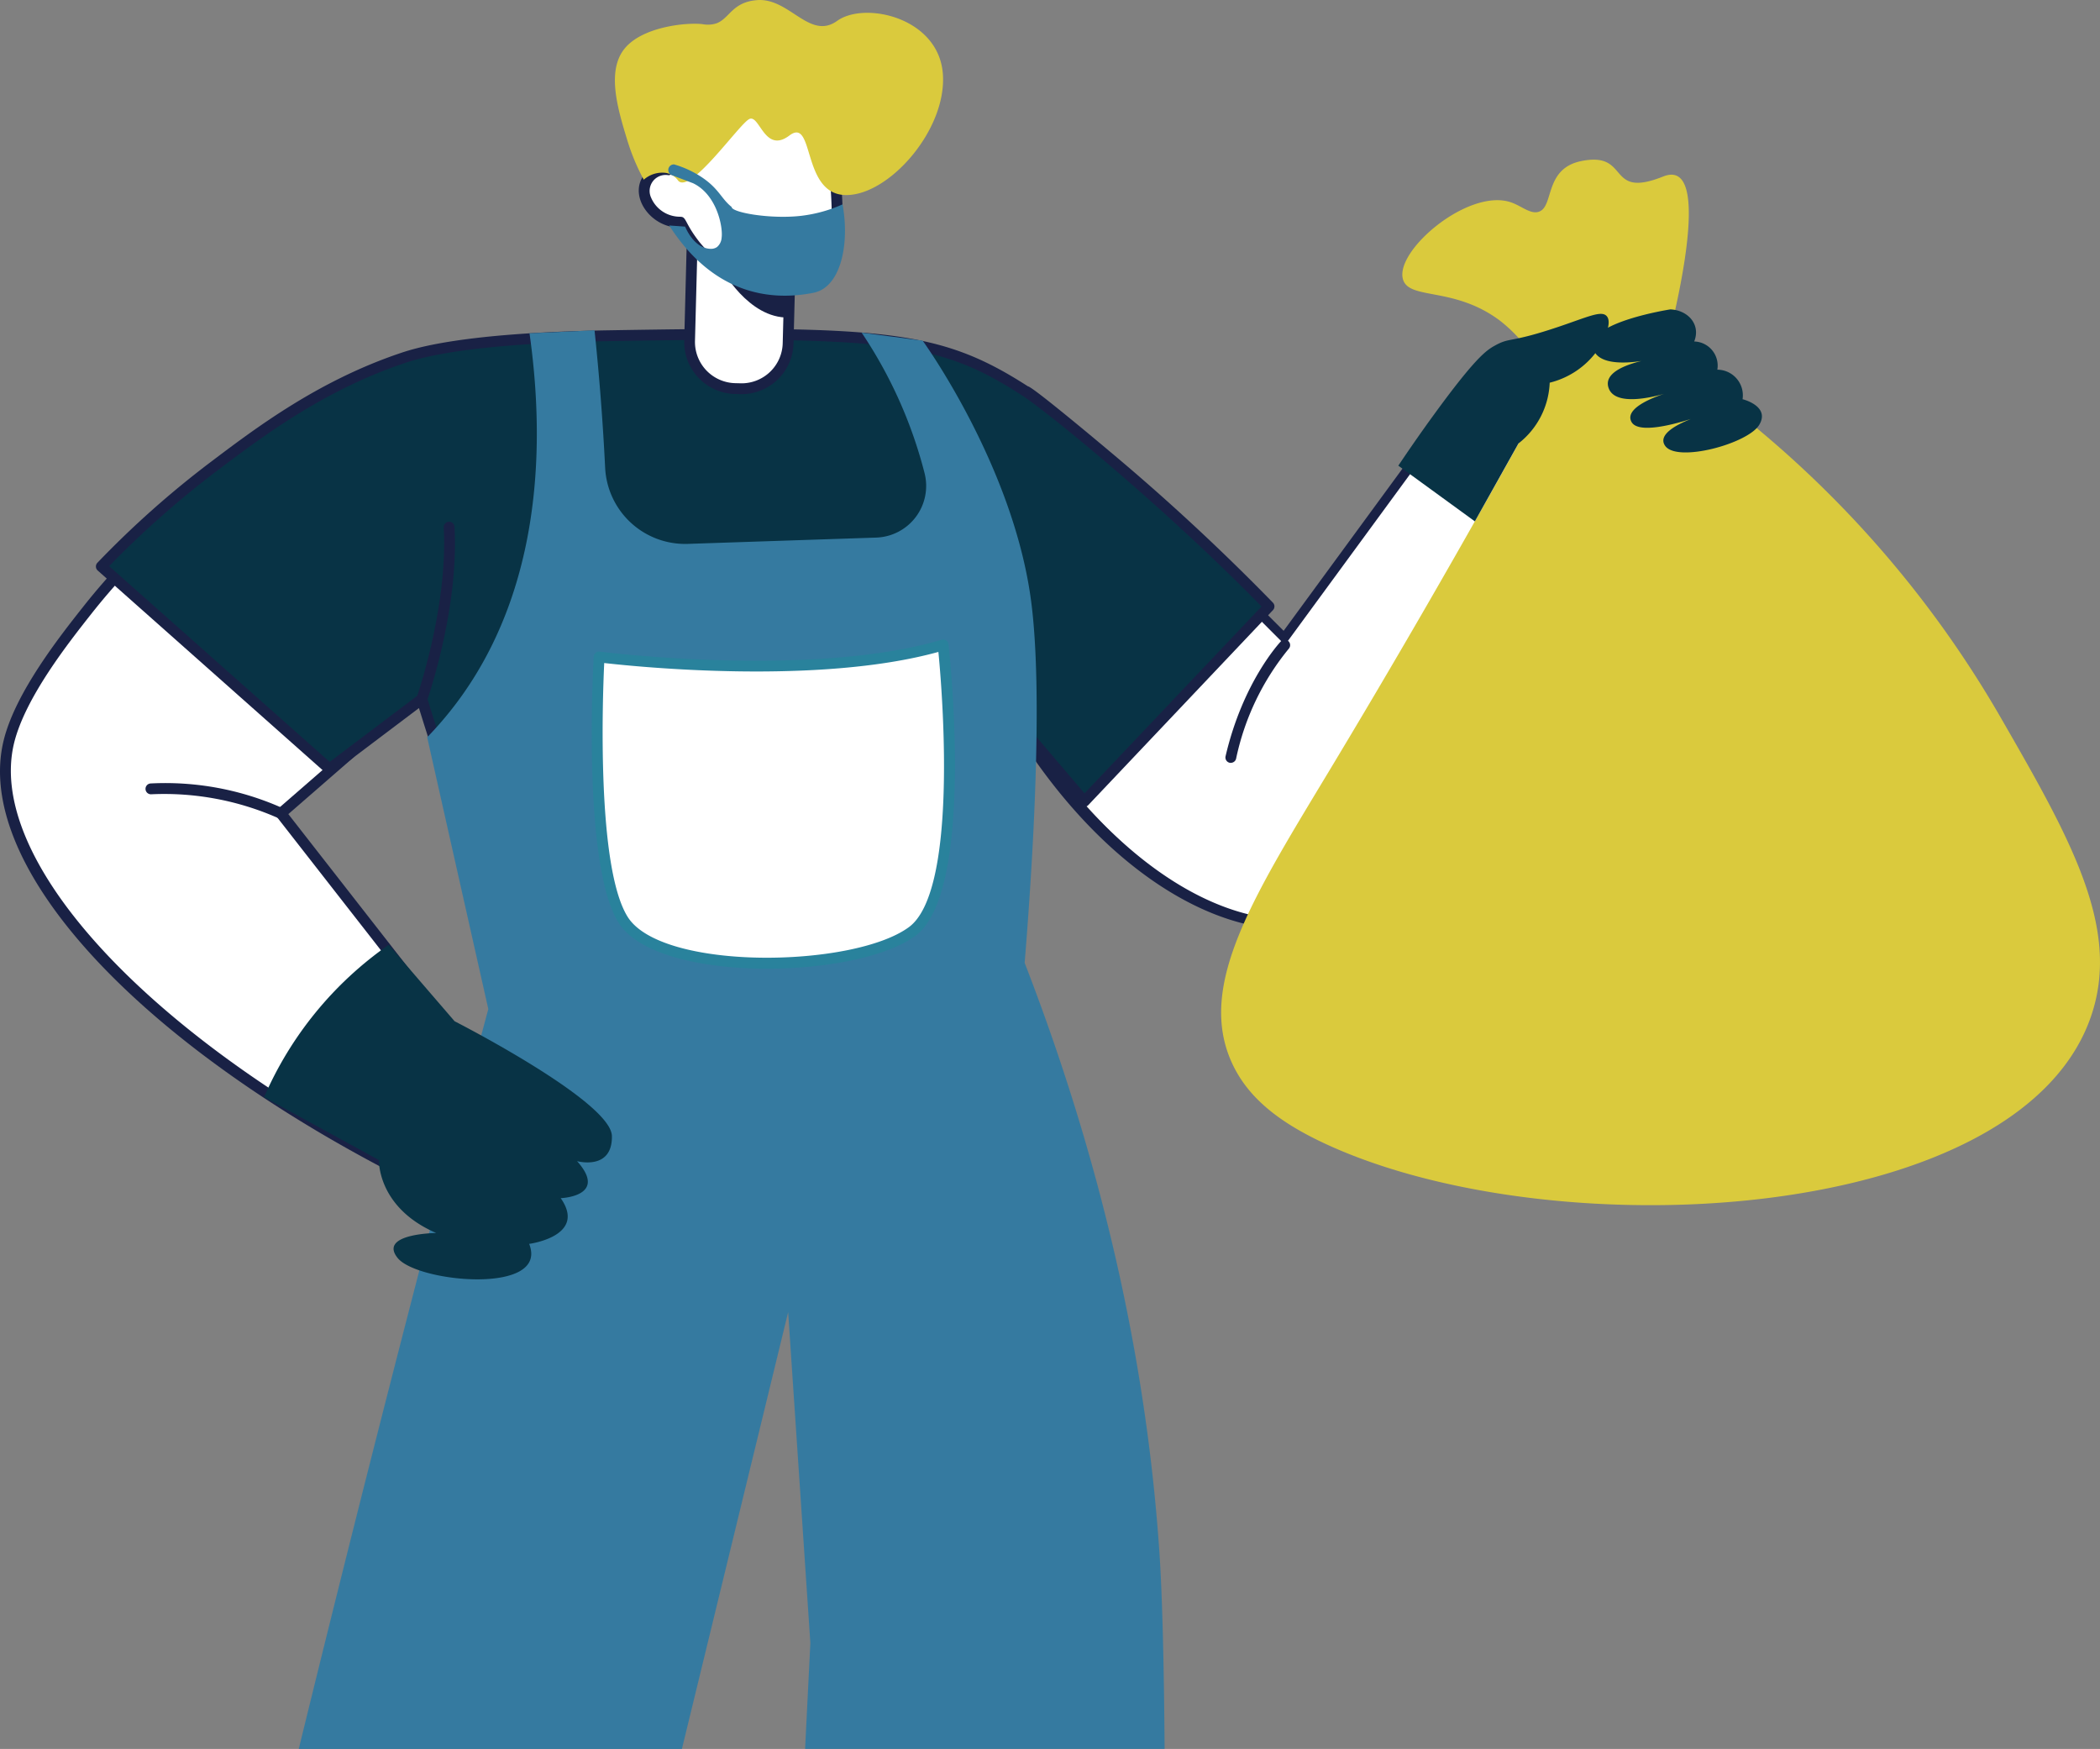 <svg xmlns="http://www.w3.org/2000/svg" xmlns:xlink="http://www.w3.org/1999/xlink" id="Move-in-out" width="226.951" height="189" viewBox="0 0 226.951 189"><rect x="0" y="0" width="226.951" height="189" fill="#808080" stroke="none"/><defs><clipPath id="clip-path"><rect id="Rectangle_2618" data-name="Rectangle 2618" width="226.951" height="189" fill="none"></rect></clipPath></defs><g id="Group_51057" data-name="Group 51057" clip-path="url(#clip-path)"><path id="Path_8934" data-name="Path 8934" d="M91.474,82.777c-9.972,0-21.262-8.036-29.6-21.365a.6.6,0,0,1,.135-.794L83.194,43.674a.607.607,0,0,1,.808.044L90.781,50.5l20.133-27.478a.608.608,0,0,1,.78-.174l12.253,6.7a.606.606,0,0,1,.309.616,92.256,92.256,0,0,1-3.586,15.46C115.631,61.124,107.781,82.774,91.474,82.777ZM63.192,61.224c8.82,13.847,21.331,21.9,31.254,20.074,14.2-2.616,21.267-24.352,25.066-36.031A90.861,90.861,0,0,0,122.994,30.4l-11.418-6.244L91.343,51.779a.606.606,0,0,1-.916.069l-6.9-6.894L63.193,61.222Z" transform="translate(47.944 17.669)" fill="#192145"></path><path id="Path_8935" data-name="Path 8935" d="M27.145,28.051A71.413,71.413,0,0,0,9.213,44.133C6.737,47.267,1.951,53.327.71,58.367c-3.19,12.965,14.016,31.618,41.226,45.847q4.164-6.127,8.329-12.252Q40.184,79.047,30.1,66.132q3.716-3.229,7.432-6.461Q32.34,43.86,27.145,28.051" transform="translate(0.256 21.767)" fill="#fff"></path><path id="Path_8936" data-name="Path 8936" d="M41.921,104.987C13.853,90.311-2.836,71.624.4,58.485,1.67,53.32,6.445,47.275,9.012,44.027A71.887,71.887,0,0,1,27.089,27.81a.586.586,0,0,1,.868.313l10.389,31.62a.586.586,0,0,1-.172.623l-7.013,6.1,19.82,25.391a.587.587,0,0,1,.023.689L42.674,104.8a.583.583,0,0,1-.753.188ZM27.08,29.2A70.549,70.549,0,0,0,9.928,44.751c-2.509,3.179-7.184,9.093-8.4,14.012C-1.5,71.1,15.117,89.543,42,103.709l7.8-11.468L29.9,66.747a.584.584,0,0,1,.078-.8l7.139-6.207L27.082,29.2Z" transform="translate(0 21.511)" fill="#192145"></path><path id="Path_8937" data-name="Path 8937" d="M110.045,23.991Q100.124,37.532,90.2,51.073q-3.511-3.514-7.028-7.026Q72.947,52.226,62.72,60.408C71,73.644,83.275,82.431,93.777,80.5c14.064-2.589,20.91-23.667,24.66-35.205a88.269,88.269,0,0,0,3.438-14.829Q115.96,27.224,110.045,23.991Z" transform="translate(48.67 18.617)" fill="#fff"></path><path id="Path_8938" data-name="Path 8938" d="M105.989,26.453c-9.31-6-14.934-6.461-44.877-5.962-15.728.261-20.834,1.883-22.674,2.515-8.677,2.978-15.2,7.9-20.072,11.581a101.919,101.919,0,0,0-12.2,10.844L30.814,67.306q4.995-3.77,9.993-7.541c4.156,13.542,8.949,26.162,8.949,26.162h55.277s.938-10.047,1.586-21.891l5.781,6.782q9.982-10.536,19.966-21.074a234.432,234.432,0,0,0-17.605-16.314,106.622,106.622,0,0,0-8.768-6.976Z" transform="translate(4.784 15.785)" fill="#083345"></path><path id="Path_8939" data-name="Path 8939" d="M105.287,86.767H50.01a.586.586,0,0,1-.547-.378c-.046-.124-4.658-12.3-8.715-25.4l-9.327,7.04A.584.584,0,0,1,30.68,68L6.033,46.126A.583.583,0,0,1,6,45.284,102.964,102.964,0,0,1,18.27,34.376c4.84-3.653,11.468-8.658,20.234-11.666,1.641-.563,6.632-2.277,22.855-2.547,29.623-.492,35.662-.089,45.2,6.056.49,0,8.763,6.967,8.821,7.015a235.757,235.757,0,0,1,17.655,16.36.584.584,0,0,1,.007.81L113.08,71.478a.587.587,0,0,1-.87-.021l-4.834-5.671c-.636,11.086-1.5,20.358-1.506,20.454a.584.584,0,0,1-.581.531ZM50.415,85.6h54.338c.2-2.227.982-11.169,1.538-21.337a.585.585,0,0,1,1.028-.348l5.358,6.287,19.131-20.193c-10.69-10.933-23.267-21.125-25.88-22.807-8.883-5.72-13.879-6.379-44.552-5.868-16.035.268-20.9,1.934-22.493,2.483-8.59,2.948-15.131,7.887-19.909,11.494A101.872,101.872,0,0,0,7.266,45.653L31.1,66.805l9.61-7.253a.585.585,0,0,1,.911.3c3.7,12.073,7.969,23.548,8.793,25.748Z" transform="translate(4.529 15.529)" fill="#192145"></path><path id="Path_8940" data-name="Path 8940" d="M38.665,93.445q-10.683,39.874-20.486,79.96H59.588L71.07,126.2q1.2,17.878,2.4,35.756-.285,5.722-.568,11.444h38.853c-.066-9.049-.247-16.676-.574-21.427-1.055-15.3-4.339-37.141-14.551-63.52.854-10.461,2.032-28.945.7-39.077-1.922-14.666-11.725-28.16-11.725-28.16l-6.592-.863a48.9,48.9,0,0,1,6.8,15.186A5.587,5.587,0,0,1,80.575,42.5q-10.176.338-20.353.68a8.656,8.656,0,0,1-8.93-8.235q-.368-7.435-1.147-14.847l-7.026.323c2.229,15.788.1,32.167-11.061,43.657Z" transform="translate(14.107 15.595)" fill="#357aa0"></path><path id="Path_8941" data-name="Path 8941" d="M52.433,20.244h0Z" transform="translate(40.687 15.709)" fill="#357aa0"></path><path id="Path_8942" data-name="Path 8942" d="M47.726,11.125h0a5.325,5.325,0,0,1,5.186,5.459l-.3,11.59A5.323,5.323,0,0,1,41.97,27.9l.3-11.592a5.326,5.326,0,0,1,5.459-5.186" transform="translate(32.566 8.631)" fill="#fff"></path><path id="Path_8943" data-name="Path 8943" d="M47.837,34.217c-.1,0-.114,0-.732-.016a5.621,5.621,0,0,1-5.468-5.76l.313-12.176a5.615,5.615,0,0,1,5.758-5.47l.586.016a5.619,5.619,0,0,1,5.468,5.758l-.313,12.178a5.622,5.622,0,0,1-5.612,5.472Zm-.117-1.17a4.449,4.449,0,0,0,4.561-4.33l.313-12.178a4.456,4.456,0,0,0-4.332-4.561l-.584-.014A4.47,4.47,0,0,0,43.118,16.3L42.8,28.47a4.455,4.455,0,0,0,4.332,4.561l.584.014Z" transform="translate(32.308 8.375)" fill="#192145"></path><path id="Path_8944" data-name="Path 8944" d="M59.707,12.939a6.306,6.306,0,0,0-2.27-4.225,11,11,0,0,0-5.319-2.446,9.286,9.286,0,0,0-5.788.753,9.449,9.449,0,0,0-3.719,3.627,7.37,7.37,0,0,0-.787,2.962,2.507,2.507,0,0,0-2.3,1.1c-1.172,1.916,1.037,4.662,3.6,4.564a11.52,11.52,0,0,0,4.415,4.964c1.881,1.137,5.138,2.689,8.342,2.257C60.373,25.886,60.453,20.208,59.707,12.939Z" transform="translate(30.417 4.739)" fill="#fff"></path><path id="Path_8945" data-name="Path 8945" d="M47.489,24.991a11.959,11.959,0,0,1-4.47-4.884c-2.9-.172-5.088-3.25-3.742-5.45A2.978,2.978,0,0,1,41.545,13.3a7.77,7.77,0,0,1,.8-2.668A10.053,10.053,0,0,1,46.32,6.755a9.861,9.861,0,0,1,6.138-.81,11.435,11.435,0,0,1,5.6,2.572,6.849,6.849,0,0,1,2.481,4.618c.7,6.791.936,13.481-4.332,14.192-3,.4-6.132-.773-8.722-2.335m-4.111-6.049c.655,0,.433.632,1.991,2.646a9.884,9.884,0,0,0,2.726,2.4c1.646.993,4.872,2.6,7.962,2.177,3.818-.513,4.1-5.321,3.326-12.911a5.7,5.7,0,0,0-2.06-3.834A10.294,10.294,0,0,0,52.288,7.1a8.765,8.765,0,0,0-5.436.694,8.95,8.95,0,0,0-3.465,3.376,6.791,6.791,0,0,0-.721,2.728.588.588,0,0,1-.6.549,1.728,1.728,0,0,0-1.875,2.4,3.389,3.389,0,0,0,3.193,2.089Z" transform="translate(30.162 4.484)" fill="#192145"></path><path id="Path_8946" data-name="Path 8946" d="M43.893,16.314s2.907,5.472,7.29,5.337l.076-3s-4.483.206-7.367-2.337" transform="translate(34.06 12.659)" fill="#192145"></path><path id="Path_8947" data-name="Path 8947" d="M40.54,19.416a3.019,3.019,0,0,1,2.318-.742,2.049,2.049,0,0,1,1.4.852c1.32,1.474,6.513-6.008,7.654-6.646s1.653,3.808,4.369,1.76,1.309,6.248,5.973,6.434,11.068-7.006,10.606-13.1S64.412.118,61.441,2.253,56.293-.233,52.819.01c-2.724.19-3,1.986-4.426,2.511a3.024,3.024,0,0,1-1.518.085c-1.849-.2-6.505.307-8.406,2.639-1.991,2.444-.721,6.6.295,9.931a22.976,22.976,0,0,0,1.774,4.239Z" transform="translate(29.036 0.001)" fill="#daca3d"></path><path id="Path_8948" data-name="Path 8948" d="M93.969,22.675c-.959-3.072,7.01-9.887,11.62-8.365,1.243.41,2.268,1.455,3.218.959,1.424-.746.529-4.6,4.4-5.4,5.408-1.11,2.636,4.159,8.873,1.664s0,19.687,0,19.687A115.738,115.738,0,0,1,158.267,69.5c7.665,13.29,13.22,22.921,10.169,32.438-7.289,22.733-57.51,25.665-82.539,14.275-5.221-2.374-8.8-5.125-10.537-9.15-3.6-8.342,2.547-17.882,10.814-31.612,5.706-9.477,13.878-23.365,23.569-41.038a16.4,16.4,0,0,0-5.3-7.3C99.5,23.4,94.664,24.9,93.969,22.675Z" transform="translate(57.662 7.541)" fill="#daca3d"></path><path id="Path_8949" data-name="Path 8949" d="M85.09,35.5c.922-1.376,2.271-3.351,3.975-5.685,4.333-5.935,5.516-6.763,6.427-7.271,1.76-.982,1.518-.227,6.951-2.062,3.138-1.06,4.578-1.772,5.156-1.156.67.714-.325,2.685-.877,3.557a8.986,8.986,0,0,1-5.271,3.651A8.757,8.757,0,0,1,98.076,33.1q-2.355,4.212-4.713,8.42L85.09,35.5Z" transform="translate(66.028 14.821)" fill="#083345"></path><path id="Path_8950" data-name="Path 8950" d="M105.307,18.827s-8.944,1.385-8.365,4.113,6.607,1.2,6.607,1.2-5.768.764-4.905,3.19,6.662.416,6.662.416-5.179,1.408-4.195,3.234,7.939-.831,7.939-.831-5.593,1.572-4.3,3.419,8.944-.231,10.168-2.264-1.8-2.772-1.8-2.772a2.771,2.771,0,0,0-2.726-3.19,2.612,2.612,0,0,0-2.5-3.049c.73-1.833-.67-3.387-2.588-3.467Z" transform="translate(75.204 14.608)" fill="#083345"></path><path id="Path_8951" data-name="Path 8951" d="M29.543,57.487A38.886,38.886,0,0,0,16.07,73.957l12.412,6.795s-.211,5.117,6.189,7.882c0,0-6.307.059-4.161,2.707s16.382,4,14.208-1.531c0,0,6.292-.822,3.41-4.941,0,0,5.177-.178,1.767-4,0,0,3.824,1.058,3.765-2.707s-17-12.411-17-12.411Q33.1,61.621,29.543,57.487Z" transform="translate(12.47 44.609)" fill="#083345"></path><path id="Path_8952" data-name="Path 8952" d="M41.311,10.009a10.951,10.951,0,0,1,2.753,1.24c2.058,1.3,2.266,2.417,3.44,3.351,0,.6,4.218,1.346,7.548.954a15.32,15.32,0,0,0,4.438-1.233c.781,4.211-.149,8.963-3.143,9.555-4.806.952-10.876.059-15.59-7.274l1.724.123s.925,2.4,2.8,2.4a1.135,1.135,0,0,0,.641-.192,1.441,1.441,0,0,0,.5-1.009c.162-1.13-.5-4.644-3.08-5.886,0,0-.02-.009-2.2-.836a.607.607,0,0,1,.165-1.2Z" transform="translate(31.565 7.765)" fill="#357aa0"></path><path id="Path_8953" data-name="Path 8953" d="M23.488,51.519a.584.584,0,0,1-.254-.059A30.419,30.419,0,0,0,9.483,48.869.585.585,0,0,1,9.4,47.7a31.039,31.039,0,0,1,14.348,2.7A.586.586,0,0,1,23.488,51.519Z" transform="translate(6.871 36.964)" fill="#192145"></path><path id="Path_8954" data-name="Path 8954" d="M25.926,51.5a.586.586,0,0,1-.552-.778c.034-.1,3.4-9.83,2.914-18.36a.585.585,0,0,1,1.169-.066c.494,8.766-2.838,18.406-2.98,18.811a.583.583,0,0,1-.552.392Z" transform="translate(19.664 24.634)" fill="#192145"></path><path id="Path_8955" data-name="Path 8955" d="M75.155,52.249a.585.585,0,0,1-.57-.718c1.863-8.01,5.831-12.263,6-12.441a.585.585,0,0,1,.849.8,27.706,27.706,0,0,0-5.71,11.9.582.582,0,0,1-.568.451Z" transform="translate(57.864 30.193)" fill="#192145"></path><path id="Path_8956" data-name="Path 8956" d="M36.546,40.544s22.873,2.948,37.178-1.3c0,0,2.936,26.341-3.35,30.964s-27.357,4.937-31.241-1.273S36.546,40.544,36.546,40.544Z" transform="translate(28.198 30.45)" fill="#fff"></path><path id="Path_8957" data-name="Path 8957" d="M38.9,69.5c-3.936-6.3-2.73-27.817-2.676-28.73a.585.585,0,0,1,.661-.545c.226.03,22.915,2.882,36.937-1.284a.583.583,0,0,1,.748.5c.121,1.089,2.9,26.732-3.584,31.5C64.536,75.67,43.041,76.127,38.9,69.5Zm-1.54-28.041c-.169,3.619-.851,22.008,2.531,27.421,3.667,5.87,24.384,5.536,30.4,1.114,5.076-3.733,3.8-23.4,3.184-29.739-12.945,3.58-32.389,1.625-36.115,1.2Z" transform="translate(27.939 30.194)" fill="#29829c"></path></g></svg>